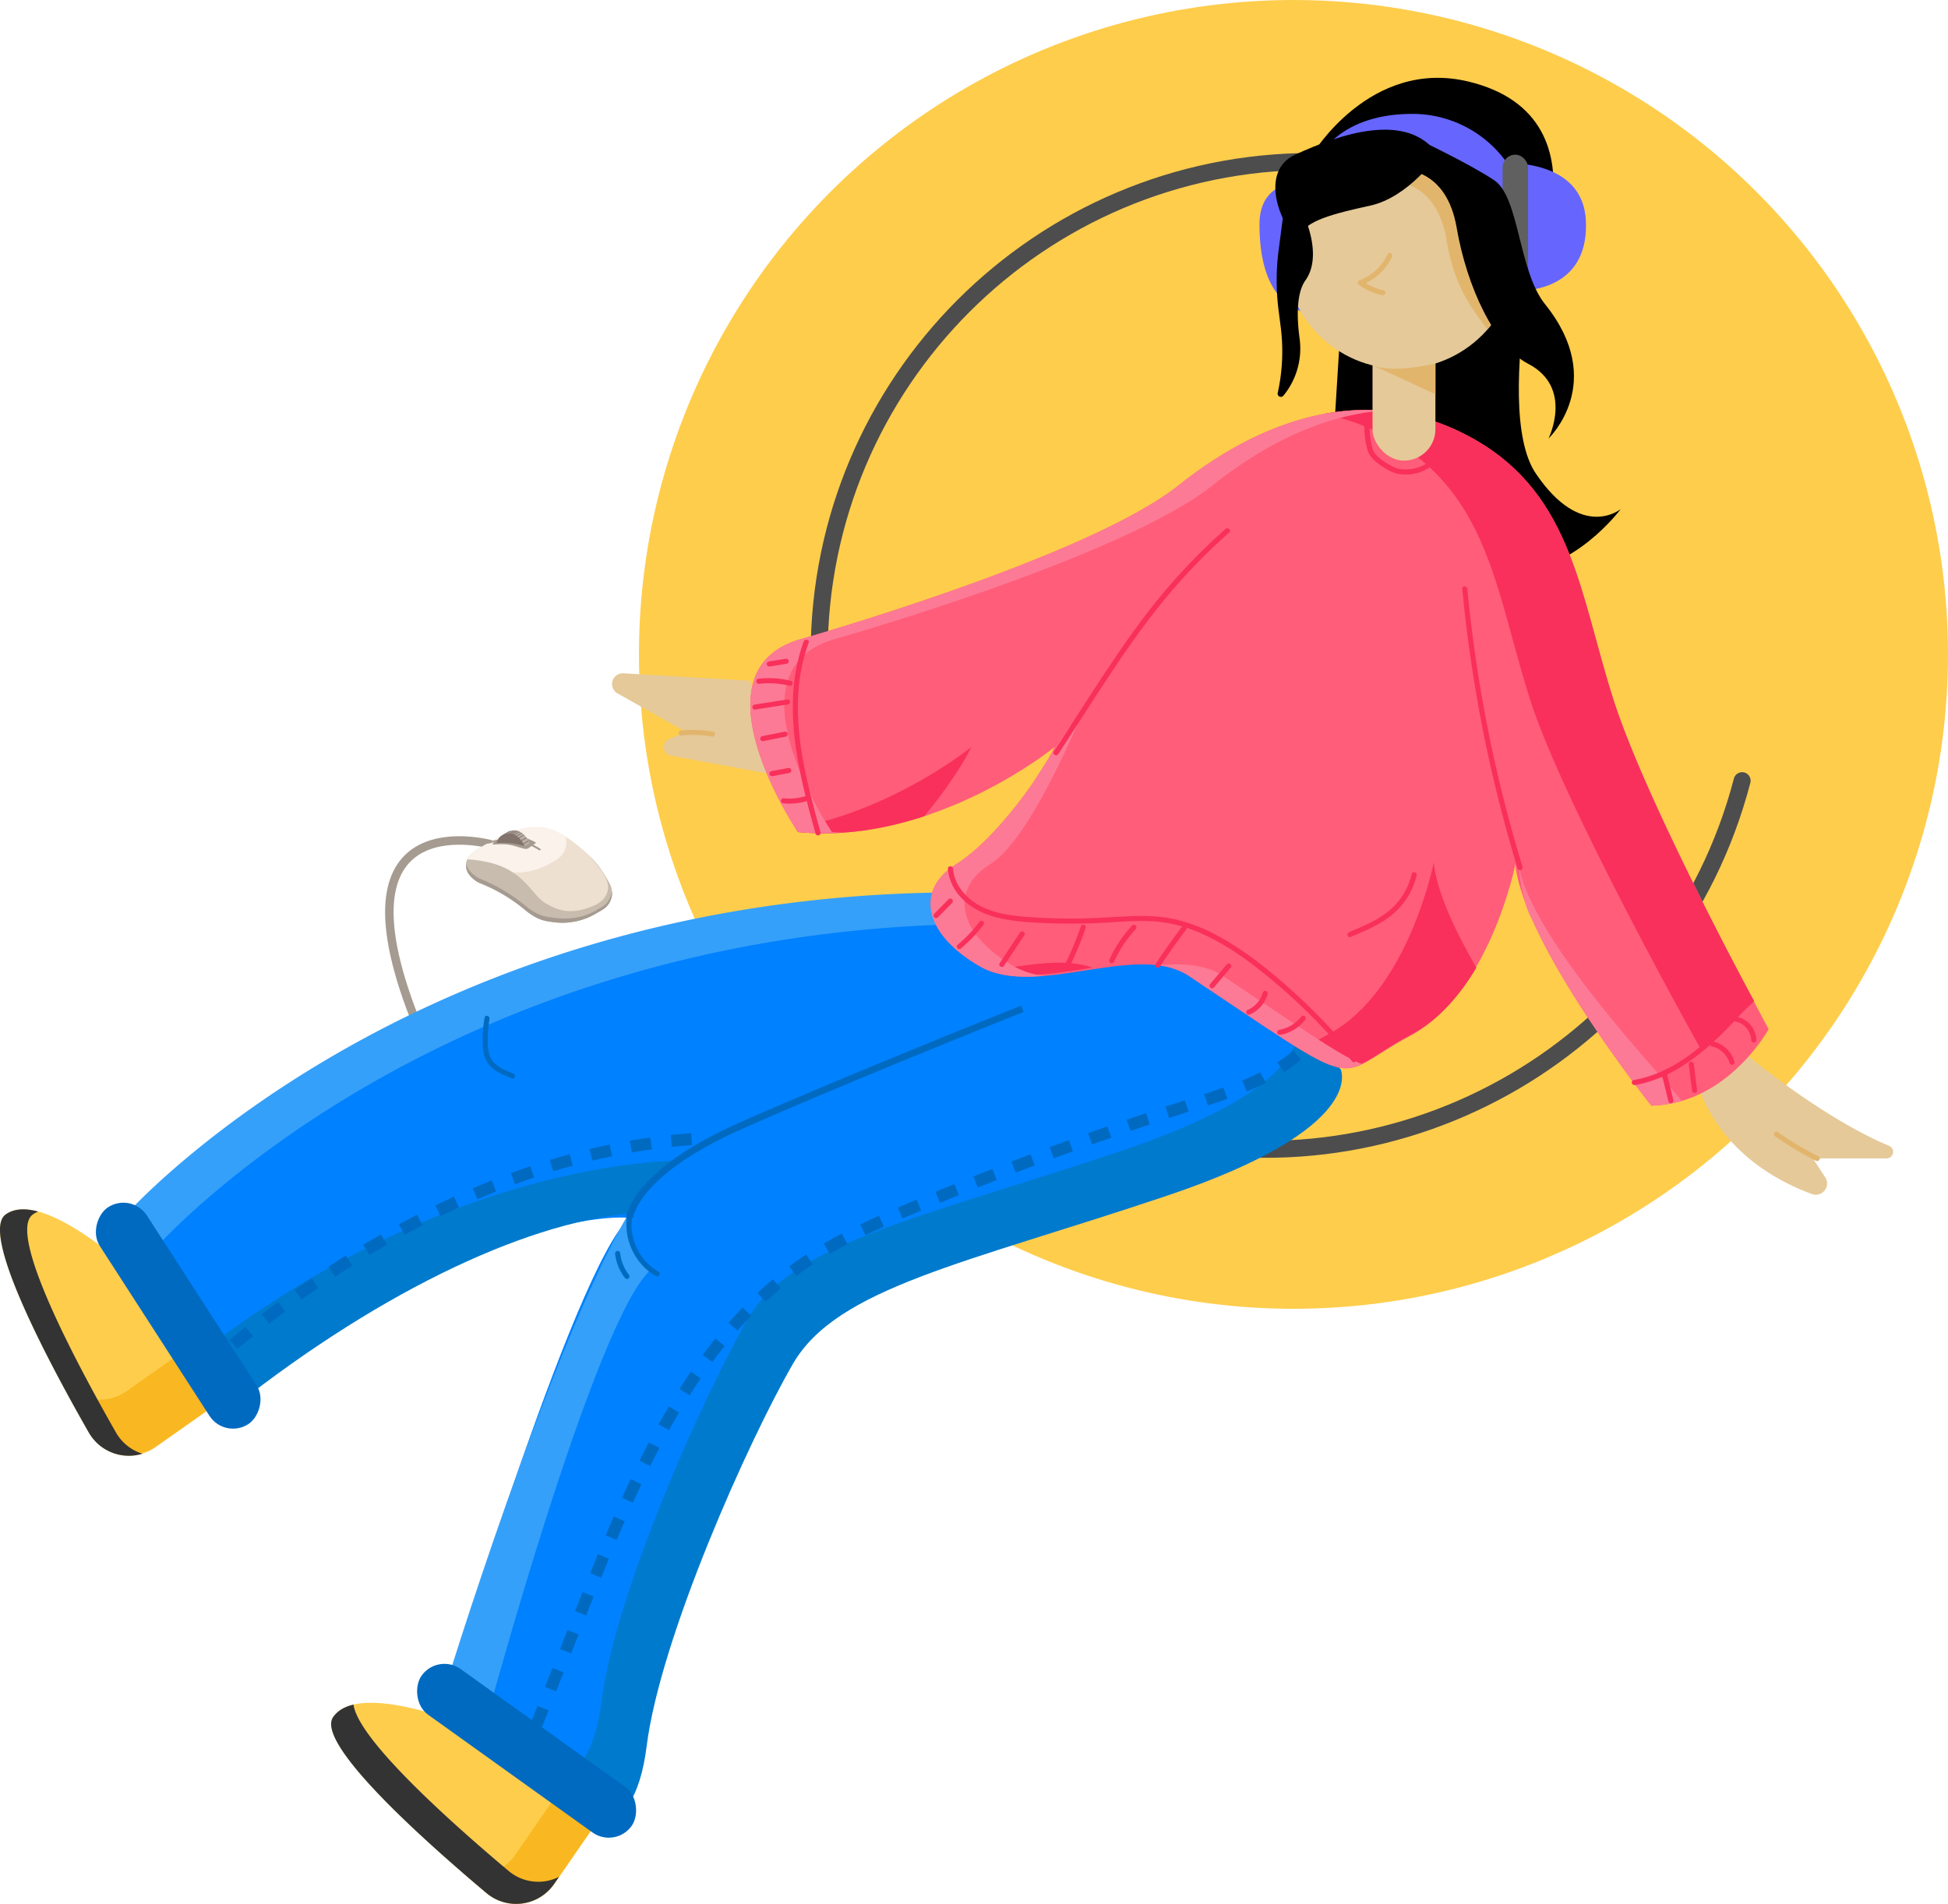 <svg xmlns="http://www.w3.org/2000/svg" viewBox="0 0 1145.84 1120.1"><defs><style>.cls-1,.cls-20,.cls-21,.cls-9{fill:none;}.cls-1{stroke:#a69b90;stroke-width:5px;}.cls-1,.cls-20,.cls-21{stroke-miterlimit:10;}.cls-2{fill:#ede0d1;}.cls-3{fill:#faf2eb;}.cls-4{fill:#a69b90;}.cls-5{fill:#c8bcae;}.cls-6{fill:#baafa4;}.cls-7{fill:#82746d;}.cls-8{fill:#fecd4c;}.cls-9{stroke:#4d4d4d;stroke-linecap:round;stroke-linejoin:round;stroke-width:10px;}.cls-10{fill:#6665fe;}.cls-11{fill:#e5c998;}.cls-12{fill:#0081ff;}.cls-13{fill:#007acc;}.cls-14{fill:#35a0f9;}.cls-15{fill:#f9b721;}.cls-16{fill:#333;}.cls-17{fill:#ff5d7a;}.cls-18{fill:#f9305b;}.cls-19{fill:#fc7a95;}.cls-20,.cls-21{stroke:#006ac1;}.cls-20{stroke-width:7px;stroke-dasharray:12;}.cls-21{stroke-width:4px;}.cls-22{fill:#006ac1;}.cls-23{fill:#e2b56d;}.cls-24{fill:#606060;}</style></defs><title>Asset 8</title><g id="Layer_2" data-name="Layer 2"><g id="Layer_1-2" data-name="Layer 1"><path class="cls-1" d="M289.84,497s-97-28-46,102"/><path class="cls-2" d="M274.13,509.3c0,.15,0,.27,0,.43a.48.48,0,0,1,0,.15l0,.28a.22.22,0,0,0,0,.15,7,7,0,0,0,.15.86,6.67,6.67,0,0,0,.28.86s0,.1,0,.13c.12.3.24.61.4.92a6.84,6.84,0,0,0,.52.89,10.76,10.76,0,0,0,1.39,1.75,18.49,18.49,0,0,0,4.42,3.45l16,6.74c5.09,2.44,10.45,7.57,16,11.68a26.53,26.53,0,0,0,12.11,4.92h0a38.85,38.85,0,0,0,24.61-4.82l4.15-2.43a11.5,11.5,0,0,0,5.75-10,11.62,11.62,0,0,0-1.48-5.63c-1.07-1.91-2.15-3.81-3.35-5.66a59.76,59.76,0,0,0-8.49-10.64c-1-1.05-2.18-2.09-3.41-3.17a91.73,91.73,0,0,0-10.8-8.09,32.94,32.94,0,0,0-3.35-1.9c-12.24-7.08-27.19-2.31-39.68,4.58l.28.15.61.34.77.46-1.69,1-.64-.4-1.94.1-.16-.06s0,0-.06,0l-5.26,3a19.9,19.9,0,0,0-4.7,3.7,10.25,10.25,0,0,0-1.69,2.49,8.26,8.26,0,0,0-.4.92,3.51,3.51,0,0,0-.22.67l-.09.37a6.69,6.69,0,0,0-.12.8A4.2,4.2,0,0,0,274.13,509.3Z"/><path class="cls-3" d="M276.75,503.12c5.29,3.93,10.85,8.27,16.61,9.07l5.32.7a38.81,38.81,0,0,0,24.6-4.82l4.16-2.4a0,0,0,0,0,0,0,11.54,11.54,0,0,0,5.72-10,10.29,10.29,0,0,0-.62-3.57,32.94,32.94,0,0,0-3.35-1.9c-12.24-7.08-27.19-2.31-39.68,4.58l.89.49.77.46-1.69,1-.64-.4-1.94.1-.16-.06s0,0-.06,0l-5.26,3A19.9,19.9,0,0,0,276.75,503.12Z"/><path class="cls-3" d="M276.75,503.12c-2.59,2.7-3.7,6.8,2.05,7.6l19.88,2.17a38.81,38.81,0,0,0,24.6-4.82l4.16-2.4a0,0,0,0,0,0,0c-7.88-6.59-12.86-8.92-12.86-8.92-7.63-4.4-16.58-4.37-25.07-1.94v1l-2.6.61-.16-.06s0,0-.06,0l-5.26,3A19.9,19.9,0,0,0,276.75,503.12Z"/><path class="cls-4" d="M289.53,495.44v-.66c8.49-2.43,16.72-2.09,24.34,2.31a44.2,44.2,0,0,1,4.41,2.6c-.59.34-.46.32-1,.67a42.46,42.46,0,0,0-4-2.33c-6.87-4-16.06-4-23.73-2.22Z"/><path class="cls-4" d="M296.27,492s-8.84,5-5.9,4.87,6.9-.64,11.9.74,7.07,2.44,8.54,1.4,3.12-2.06,3.61-2.51c.66-.62,2.43-.35-3.28-2.79A24.51,24.51,0,0,0,296.27,492Z"/><path class="cls-5" d="M274.16,509.73a.48.48,0,0,1,0,.15l0,.28a.22.22,0,0,0,0,.15,7,7,0,0,0,.15.86,6.67,6.67,0,0,0,.28.86s0,.1,0,.13c.12.3.24.61.4.92a6.84,6.84,0,0,0,.52.89,10.76,10.76,0,0,0,1.39,1.75,18.49,18.49,0,0,0,4.42,3.45l3.57,1.5a97.78,97.78,0,0,1,24.05,14.79,36.57,36.57,0,0,0,7.07,4.67,23.55,23.55,0,0,0,7.22,2.07l2.23.31a38.85,38.85,0,0,0,24.61-4.82l4.15-2.43a11.5,11.5,0,0,0,5.75-10,11.62,11.62,0,0,0-1.48-5.63c-1.07-1.91-2.15-3.81-3.35-5.66a59.76,59.76,0,0,0-8.49-10.64c9.57,11.43,14.66,17.83,8.06,25.9a15.92,15.92,0,0,1-4.43,3.14c-14.33,6.48-22.18,3.28-29.6-1.11-8.29-4.92-12.59-20.51-36.4-24.52a58.38,58.38,0,0,0-9.35-1.16,8.26,8.26,0,0,0-.4.92,3.51,3.51,0,0,0-.22.67l-.09.37a6.69,6.69,0,0,0-.12.8A8.86,8.86,0,0,0,274.16,509.73Z"/><path class="cls-4" d="M274.3,507.93c0,.22.06.44.11.65a7.86,7.86,0,0,0,.28.86s0,.09,0,.12a8.26,8.26,0,0,0,.4.92,6.94,6.94,0,0,0,.52.9,11.2,11.2,0,0,0,1.39,1.75,18.47,18.47,0,0,0,4.42,3.44l3.57,1.51a97.74,97.74,0,0,1,24.05,14.78,36.61,36.61,0,0,0,7.07,4.68,23.83,23.83,0,0,0,7.22,2.07l2.23.31c8.52,1.17,17.16.18,24.61-4.09l4.15-2.43c3.29-1.89,5.27-5.91,5.67-9.41a11.34,11.34,0,0,1,.08,1.3,11.5,11.5,0,0,1-5.75,10l-4.15,2.43a38.85,38.85,0,0,1-24.61,4.82l-2.23-.31a23.55,23.55,0,0,1-7.22-2.07,36.57,36.57,0,0,1-7.07-4.67A97.78,97.78,0,0,0,285,520.67l-3.57-1.5a18.49,18.49,0,0,1-4.42-3.45,10.76,10.76,0,0,1-1.39-1.75,6.84,6.84,0,0,1-.52-.89c-.16-.31-.28-.62-.4-.92a.17.17,0,0,1,0-.1,9.18,9.18,0,0,1-.28-.89,7,7,0,0,1-.15-.86.22.22,0,0,1,0-.15l0-.28a.12.12,0,0,0,0-.09,9.25,9.25,0,0,1,.07-1.42A3.35,3.35,0,0,1,274.3,507.93Z"/><path class="cls-6" d="M311.56,496l-2.89,1.82a10.74,10.74,0,0,1-1.69-.66l-.5-.22-1.92-.89-.51-.22a21.58,21.58,0,0,0-2.11-.8l-.55-.18h0c-.48-.14-1-.27-1.53-.38a6.86,6.86,0,0,0-.68-.12,12.1,12.1,0,0,0-1.38-.17c-.27,0-.54,0-.82,0a7.37,7.37,0,0,0-.94,0c-.3,0-.61,0-.93.05h0a.83.83,0,0,1-.36-.11.73.73,0,0,1-.38-.64,1.14,1.14,0,0,1,.09-.57,2,2,0,0,1,.08-.22,2.05,2.05,0,0,1,.22-.36,8.08,8.08,0,0,1,1.91-1.63c.76-.49,1.57-.95,2.21-1.3l.39-.2a7.72,7.72,0,0,1,1.83-.53,6.89,6.89,0,0,1,.81-.1h.06a6.76,6.76,0,0,1,.9,0,4.21,4.21,0,0,1,.51,0,6.63,6.63,0,0,1,.67.13h0l.39.1a3.44,3.44,0,0,1,.56.2,3.65,3.65,0,0,1,.54.23c.17.07.33.15.48.23s.55.32.81.5l.39.29a10.66,10.66,0,0,1,.88.76,3.34,3.34,0,0,1,.33.32,12.68,12.68,0,0,1,1.16,1.33c.1.13.19.24.27.36.38.52.69,1,.95,1.45a4.16,4.16,0,0,1,.22.4C311.36,495.58,311.56,496,311.56,496Z"/><path class="cls-7" d="M311,494.9l-4,2.3-.5-.22,4.28-2.48A4.16,4.16,0,0,1,311,494.9Z"/><path class="cls-7" d="M309.81,493.05l-5.25,3-.51-.22,5.49-3.18C309.64,492.82,309.73,492.93,309.81,493.05Z"/><path class="cls-7" d="M308.38,491.36l-6.44,3.71-.55-.18,6.66-3.85A3.34,3.34,0,0,1,308.38,491.36Z"/><path class="cls-7" d="M307.17,490.28l-7.33,4.23a6.86,6.86,0,0,0-.68-.12l7.62-4.4Z"/><path class="cls-7" d="M306,489.49l-8.19,4.73c-.27,0-.54,0-.82,0l8.53-4.92C305.66,489.33,305.82,489.41,306,489.49Z"/><path class="cls-7" d="M305,489,296,494.18c-.3,0-.61,0-.93.05h0l9.33-5.39A3.44,3.44,0,0,1,305,489Z"/><path class="cls-7" d="M304,488.73l-9.3,5.38a.59.59,0,0,1-.31-.33l8.94-5.18A6.63,6.63,0,0,1,304,488.73Z"/><path class="cls-7" d="M302.81,488.56l-8.5,4.91a1.14,1.14,0,0,1,.09-.57l7.51-4.34A6.76,6.76,0,0,1,302.81,488.56Z"/><path class="cls-7" d="M301,488.66l-6.34,3.66a8.08,8.08,0,0,1,1.91-1.63l2.6-1.5A7.72,7.72,0,0,1,301,488.66Z"/><path class="cls-7" d="M292.2,496.06s.42-5.21,6.76-5.67,9.72,7.47,9.72,7.47A41.55,41.55,0,0,0,292.2,496.06Z"/><circle class="cls-8" cx="760.84" cy="385" r="385"/><polygon points="793.84 106 782.84 284 817.84 291 817.84 87.92 793.84 106"/><path d="M912.83,98s-36.49,140.5-9.49,180.5,50,21,50,21-28,38-66,37-71-87-63-165S912.83,98,912.83,98Z"/><path class="cls-9" d="M481.84,385c0-160.16,129.83-290,290-290"/><path class="cls-9" d="M1024.74,459.29c-40.42,155-198.82,247.84-353.8,207.42"/><path d="M771.84,91s34-57,92-43c87.33,21.08,38.42,126.41,15.21,140.7S771.84,91,771.84,91Z"/><path class="cls-10" d="M788.84,109s-48-14-48,23c0,66,47,52,47,52Z"/><circle class="cls-11" cx="823.84" cy="149" r="68"/><path class="cls-11" d="M441.34,400.5l-74.55-4.38A6.34,6.34,0,0,0,363.31,408l40,22.52-9.8,4.31a5.12,5.12,0,0,0,1.13,9.72L451,455Z"/><path class="cls-11" d="M1028.55,621.57s44,36.46,82.66,52.56a3.83,3.83,0,0,1-1.46,7.37h-43.41l7.28,11.14a6.62,6.62,0,0,1-7.79,9.86c-19.7-7.22-50.86-23.79-65.38-59.14C1000.34,643.5,1028.55,621.57,1028.55,621.57Z"/><path class="cls-12" d="M787.57,628.05s16.77,34.45-102.23,74.45-194,54-220,99-78,161-86,225-48,67-120-21c0,0,78-260,111-289,0,0-85-10-241,116l-65-105S228.21,539.63,547.77,536.06c-.43.44,158.57,17.44,158.57,17.44Z"/><path class="cls-13" d="M397.84,683s-135.55-1.71-287.25,118.6l19.75,31.9C218.7,762.13,306.84,720,369.84,714,377.51,698,392.18,688,397.84,683Z"/><path class="cls-13" d="M788.57,629.05l-25.8-23.67c1.08,9-4.07,38.39-102.93,71.62-119,40-194,54-220,99s-78,161-86,225c-6.31,50.48-32.54,63-78.67,22.85,62.68,69.9,97.73,63.11,105.17,3.65,8-64,60-180,86-225s101-59,220-99S788.57,629.05,788.57,629.05Z"/><path class="cls-14" d="M90.84,735S254.71,547.13,574.27,543.56C573.84,544,732.84,561,732.84,561l63.32,58.11a8.63,8.63,0,0,0-.59-2.06L714.34,542.5s-159-17-158.57-17.44C236.21,528.63,72.34,716.5,72.34,716.5l65,105c1.58-1.28,3.14-2.52,4.71-3.77Z"/><path class="cls-14" d="M285.84,1013s64-237,97-266c0,0-14-11-13.19-32.91C322.84,794,261.34,994.5,261.34,994.5c13.66,16.7,32.17,30.12,43.53,40.47Q295.75,1025.1,285.84,1013Z"/><path class="cls-8" d="M74.34,745.5s-50-46-71-31c-15.28,10.91,25.51,87.4,48.9,128.31a27.12,27.12,0,0,0,39.19,8.69l33.65-23.72Z"/><path class="cls-15" d="M106.87,795.63,74.43,818.5a27.12,27.12,0,0,1-37.39-6c5.71,10.69,11.33,20.75,16.2,29.26a27.12,27.12,0,0,0,39.19,8.69l33.65-23.72Z"/><path class="cls-16" d="M68.24,842.81C44.85,801.89,4.06,725.4,19.34,714.5a14.82,14.82,0,0,1,3.12-1.71c-7.32-2-14.07-1.91-19.12,1.71-15.28,10.9,25.51,87.39,48.9,128.31a27.14,27.14,0,0,0,31.57,12.45A27,27,0,0,1,68.24,842.81Z"/><path class="cls-8" d="M273.32,1014.79s-62.81-25.89-77.34-4.56c-10.56,15.51,54.13,73.2,90.22,103.52a27.13,27.13,0,0,0,39.78-5.38l23.38-33.89Z"/><path class="cls-15" d="M273.32,1014.79s-1-.39-2.69-1l55.73,43.74L303,1091.37a27.15,27.15,0,0,1-30.87,10.36c5,4.32,9.74,8.37,14.09,12a27.13,27.13,0,0,0,39.78-5.38l23.38-33.89Z"/><path class="cls-16" d="M299.2,1100.75c-32.59-27.38-88.51-77.09-91.26-97.89-5.13,1.2-9.33,3.51-12,7.37-10.56,15.51,54.13,73.2,90.22,103.52a27.13,27.13,0,0,0,39.78-5.38l2.88-4.18A27.1,27.1,0,0,1,299.2,1100.75Z"/><path class="cls-10" d="M822.84,86a68,68,0,0,1,65.95,84.57A68,68,0,0,0,830.84,67c-31.84,0-55.56,13.89-63,43.43C779.84,91,798.32,86,822.84,86Z"/><path d="M767.49,128.71a1.9,1.9,0,0,1,.53.72c1.32,3.12,9,22.72-.18,35.57-5.47,7.66-5,22.5-3.37,34.37a43.71,43.71,0,0,1-9.56,33.43h0a1.91,1.91,0,0,1-3.34-1.62h0a112.71,112.71,0,0,0,1.78-38.67l-1.26-9.88a137.34,137.34,0,0,1,0-35.26l3.25-24.93a1.91,1.91,0,0,1,3.11-1.22Z"/><path class="cls-17" d="M469.34,376.5s170-48,224-91,116-60,174-27,62,92,82,154,91,193,91,193-24,44-69,45c0,0-75-94-80-142,0,0-15,76-62,101s-23,36-131-36c-31-19-89,14-122-5s-38-45-14-60,51-54,58-69c0,0-71,58-151,50C469.34,489.5,406.34,396.5,469.34,376.5Z"/><path class="cls-18" d="M571.34,439.5s-44.9,36.67-103.52,47.67c1,1.51,1.52,2.33,1.52,2.33,26.51,2.65,52-1.95,74.31-9.28C556.59,464.8,567.3,448.16,571.34,439.5Z"/><path class="cls-18" d="M583.8,570.81c16.77,5.58,38.08,1.67,58.8-1.51C626.38,563.48,605,567.6,583.8,570.81Z"/><path class="cls-18" d="M843.34,507.5s-15,76-62,101c-5.81,3.09-10.53,6-14.55,8.5,32.51,19.54,30.79,8.93,63.55-8.5,16.31-8.68,28.76-23.5,38.07-39.15C855.59,547.11,845.1,524.44,843.34,507.5Z"/><path class="cls-18" d="M949.34,412.5c-20-62-24-121-82-154-29.07-16.54-59.14-20.52-88.7-15a131.41,131.41,0,0,1,39.7,15c58,33,62,92,82,154S1000.84,618,1000.84,618l31-29S969.34,474.5,949.34,412.5Z"/><path class="cls-19" d="M489.34,489.5s-63-93,0-113c0,0,170-48,224-91,31.43-25,65.57-41.24,100.06-43.92-41.2-3.26-82.56,14.06-120.06,43.92-54,43-224,91-224,91-63,20,0,113,0,113a159.09,159.09,0,0,0,25.5.44C493,489.82,491.18,489.68,489.34,489.5Z"/><path class="cls-19" d="M596.34,568.5c-33-19-38-45-14-60s51-82,58-97c0,0-17.5,24.5-33,49.54-11.85,17-29.06,37.52-45,47.46-24,15-19,41,14,60,10.69,6.16,24,6.85,38.19,5.62A46.81,46.81,0,0,1,596.34,568.5Z"/><path class="cls-19" d="M892.84,506s2,25,8.55,35.27c21.67,48.71,70,109.23,70,109.23a68.88,68.88,0,0,0,17.83-2.76C976.85,631.92,897.33,549.14,892.84,506Z"/><path class="cls-19" d="M718.34,573.5c-10.12-6.2-23.11-6.86-37.18-5.6a42.44,42.44,0,0,1,17.18,5.6c76.43,51,86.75,60.34,102.92,52.6C787.54,620.59,765.55,605,718.34,573.5Z"/><rect class="cls-11" x="807.34" y="184.5" width="37" height="86.5" rx="18.5"/><path class="cls-18" d="M482.62,489.63c-7.86-28.57-15.89-58-12.48-87.92a102.36,102.36,0,0,1,5.52-23.56c.66-1.82-2.24-2.6-2.89-.8-10.35,28.28-6.59,59.13.28,87.73,2,8.5,4.36,16.92,6.67,25.34a1.5,1.5,0,0,0,2.9-.79Z"/><path class="cls-18" d="M446.38,402.31a51.13,51.13,0,0,1,18,1.13c1.88.46,2.68-2.43.8-2.89a53.53,53.53,0,0,0-18.83-1.24,1.54,1.54,0,0,0-1.5,1.5,1.51,1.51,0,0,0,1.5,1.5Z"/><path class="cls-18" d="M452.88,392.1l9.94-1.61a1.5,1.5,0,0,0-.79-2.9l-9.95,1.62a1.51,1.51,0,0,0-1,1.85,1.53,1.53,0,0,0,1.84,1Z"/><path class="cls-18" d="M444.46,417.41l19.16-3a1.51,1.51,0,0,0,1.05-1.84,1.53,1.53,0,0,0-1.85-1l-19.16,3a1.51,1.51,0,0,0-1.05,1.84,1.55,1.55,0,0,0,1.85,1.05Z"/><path class="cls-18" d="M449.1,436l13-2.6a1.5,1.5,0,1,0-.8-2.89l-13,2.6a1.51,1.51,0,0,0-1.05,1.84A1.53,1.53,0,0,0,449.1,436Z"/><path class="cls-18" d="M454.44,456.62l9.9-1.87a1.52,1.52,0,0,0,1.05-1.84,1.53,1.53,0,0,0-1.85-1.05l-9.89,1.86a1.52,1.52,0,0,0-1,1.85,1.53,1.53,0,0,0,1.84,1.05Z"/><path class="cls-18" d="M460.92,472.64a35.82,35.82,0,0,0,14.89-1.75,1.53,1.53,0,0,0,1-1.85,1.5,1.5,0,0,0-1.84-1,33.69,33.69,0,0,1-14.09,1.64,1.5,1.5,0,1,0,0,3Z"/><path class="cls-18" d="M557.56,511.06c.57,7.74,4.72,14.66,10.53,19.67,6.61,5.68,14.93,8.65,23.41,10.17,9.56,1.71,19.4,2.09,29.08,2.35q15.38.42,30.73-.49c10.17-.59,20.39-1.49,30.55-.42a83.82,83.82,0,0,1,25.48,7.14c16.37,7.35,30.87,18.51,44.43,30.1a338.86,338.86,0,0,1,39.15,39.5c1.5,1.78,3,3.58,4.43,5.39,1.22,1.5,3.33-.63,2.13-2.12a339.09,339.09,0,0,0-38.16-40.14c-13.23-11.81-27.36-23.23-43-31.65a100.93,100.93,0,0,0-24.15-9.48c-9.44-2.25-19.09-2.47-28.74-2-10.06.47-20.09,1.22-30.17,1.3s-20.16-.22-30.19-1c-9-.73-18.39-2.1-26.5-6.42-6.61-3.52-12.5-9.28-14.9-16.51a21.57,21.57,0,0,1-1.08-5.33c-.14-1.92-3.14-1.93-3,0Z"/><path class="cls-18" d="M551.68,539.72l8.35-8.5a1.5,1.5,0,1,0-2.12-2.13l-8.35,8.5a1.5,1.5,0,1,0,2.12,2.13Z"/><path class="cls-18" d="M565.3,557.92a81.76,81.76,0,0,0,13.3-14,1.5,1.5,0,0,0-.54-2,1.53,1.53,0,0,0-2,.53,78.75,78.75,0,0,1-12.83,13.42,1.5,1.5,0,0,0,2.12,2.12Z"/><path class="cls-18" d="M590.55,568.21l12-18.05c1.07-1.61-1.52-3.11-2.59-1.51L588,566.7c-1.07,1.61,1.53,3.11,2.59,1.51Z"/><path class="cls-18" d="M628.19,570.61a187.42,187.42,0,0,0,10.42-24.72c.62-1.83-2.27-2.62-2.89-.8a182.61,182.61,0,0,1-10.12,24c-.88,1.71,1.71,3.23,2.59,1.51Z"/><path class="cls-18" d="M655.17,566.11a71.22,71.22,0,0,1,12.92-19.52c1.31-1.41-.8-3.54-2.12-2.12a73.37,73.37,0,0,0-13.39,20.13,1.55,1.55,0,0,0,.54,2,1.51,1.51,0,0,0,2-.54Z"/><path class="cls-18" d="M682.3,568.61q7.44-11.15,15.51-21.86a1.51,1.51,0,0,0-.53-2,1.54,1.54,0,0,0-2.06.54q-8.06,10.69-15.51,21.85c-1.07,1.61,1.52,3.12,2.59,1.52Z"/><path class="cls-18" d="M714,581l9.82-11.6a1.54,1.54,0,0,0,0-2.12,1.51,1.51,0,0,0-2.12,0l-9.83,11.6a1.55,1.55,0,0,0,0,2.12,1.52,1.52,0,0,0,2.13,0Z"/><path class="cls-18" d="M735.24,596.81a18.58,18.58,0,0,0,10.41-11.91,1.5,1.5,0,1,0-2.89-.8,15.62,15.62,0,0,1-9,10.12,1.53,1.53,0,0,0-.54,2.06,1.55,1.55,0,0,0,2.06.53Z"/><path class="cls-18" d="M753.12,608.81a23.78,23.78,0,0,0,14.48-8.67,1.55,1.55,0,0,0,0-2.12,1.51,1.51,0,0,0-2.12,0,21.3,21.3,0,0,1-13.15,7.89,1.52,1.52,0,0,0-1.05,1.85,1.53,1.53,0,0,0,1.84,1Z"/><path class="cls-18" d="M622.5,443.66c12-18.48,23.76-37.1,36.12-55.33,11.93-17.62,24.68-34.64,39.13-50.28A353.11,353.11,0,0,1,723,313.32c1.45-1.28-.68-3.4-2.12-2.12a353.75,353.75,0,0,0-43.34,45.91c-13.36,17-25.22,35-37,53.1q-10.35,16-20.69,31.94c-1.06,1.62,1.54,3.13,2.59,1.51Z"/><path class="cls-18" d="M895.56,510q-9.51-31.19-16.58-63.05t-11.59-64.15q-2.55-18.15-4.28-36.4c-.19-1.9-3.19-1.92-3,0q3.1,32.53,8.73,64.77t13.8,64q4.62,17.94,10,35.67c.56,1.84,3.46,1.05,2.89-.8Z"/><path class="cls-18" d="M794.39,551.23c6.74-2.78,13.54-5.59,19.67-9.57a44.61,44.61,0,0,0,14.88-15.47A42.66,42.66,0,0,0,833.28,515c.43-1.88-2.46-2.68-2.9-.8A39.6,39.6,0,0,1,817,535.86c-6.85,5.66-15.24,9.12-23.37,12.48-1.76.73-1,3.63.79,2.89Z"/><path class="cls-18" d="M961.72,638.38c21.41-3.79,39-17.77,53.89-32.9,4.51-4.6,8.85-9.35,13.19-14.11,1.3-1.42-.81-3.55-2.12-2.12-14.4,15.77-29.33,32.06-49.13,41a69.66,69.66,0,0,1-16.63,5.19c-1.9.34-1.09,3.23.8,2.89Z"/><path class="cls-18" d="M977.39,631.62l4,16.36c.46,1.87,3.35,1.08,2.89-.8l-4-16.36c-.46-1.87-3.35-1.08-2.89.8Z"/><path class="cls-18" d="M993.35,626.17l1.92,15.34a1.55,1.55,0,0,0,1.5,1.5,1.5,1.5,0,0,0,1.5-1.5l-1.92-15.34a1.55,1.55,0,0,0-1.5-1.5,1.51,1.51,0,0,0-1.5,1.5Z"/><path class="cls-18" d="M1006.85,615.6a14.18,14.18,0,0,1,10.51,9.85,1.51,1.51,0,0,0,2.9-.8,17.2,17.2,0,0,0-12.61-11.94,1.5,1.5,0,1,0-.8,2.89Z"/><path class="cls-18" d="M1020.59,601a12.7,12.7,0,0,1,1.88.46,8.63,8.63,0,0,1,1.68.76,11.54,11.54,0,0,1,5.95,9.63,1.5,1.5,0,0,0,3,0A14.44,14.44,0,0,0,1020.59,598a1.51,1.51,0,0,0-1.5,1.5,1.53,1.53,0,0,0,1.5,1.5Z"/><path class="cls-20" d="M762.93,620.77c-17,14.79-39.28,21.68-60.75,28.56q-85.32,27.34-167.94,62.31c-19.49,8.25-38.95,16.86-56.7,28.38-69,44.75-103.13,126.07-133.4,202.52l-30.81,77.8"/><path class="cls-21" d="M370.34,716.5s2-26,65-54,166-69,166-69"/><path class="cls-22" d="M369.65,711.55c-3.25,11.45.2,24.21,8.22,32.9a32.18,32.18,0,0,0,7.91,6.26,1.5,1.5,0,0,0,1.52-2.59c-12.22-6.87-18.58-22.29-14.76-35.77a1.5,1.5,0,0,0-2.89-.8Z"/><path class="cls-22" d="M361.79,737.42A28.56,28.56,0,0,0,367.72,752a1.5,1.5,0,0,0,2.12,0,1.54,1.54,0,0,0,0-2.12,24.86,24.86,0,0,1-5-12.44,1.55,1.55,0,0,0-1.5-1.5,1.5,1.5,0,0,0-1.5,1.5Z"/><path class="cls-22" d="M285.05,598.71a73.26,73.26,0,0,0-1.12,12.72c0,4,.12,8.16,1.77,11.82,2.76,6.12,9.47,8.91,15.34,11.17,1.8.7,2.58-2.2.79-2.89-5.1-2-11.24-4.41-13.55-9.82-1.4-3.31-1.36-7.23-1.35-10.76a68.74,68.74,0,0,1,1-11.45c.33-1.88-2.56-2.69-2.9-.79Z"/><path class="cls-20" d="M119,806.4c40.79-35.22,153.34-128.9,292.76-136.52"/><rect class="cls-22" x="28.86" y="757.55" width="151.93" height="33" rx="16.5" transform="translate(698.32 266.21) rotate(57.16)"/><rect class="cls-22" x="233.86" y="1013.55" width="151.93" height="33" rx="16.5" transform="translate(657.81 12.26) rotate(35.62)"/><path class="cls-23" d="M816.24,149.57a29.68,29.68,0,0,1-16.51,15.31,1.52,1.52,0,0,0-.36,2.74A36.63,36.63,0,0,0,813,173.71c1.88.42,2.68-2.47.8-2.89A34.54,34.54,0,0,1,800.88,165l-.35,2.74a32.59,32.59,0,0,0,18.3-16.69c.81-1.74-1.78-3.26-2.59-1.51Z"/><path class="cls-23" d="M400.67,432.68a73,73,0,0,1,18,.61,1.55,1.55,0,0,0,1.85-1,1.53,1.53,0,0,0-1.05-1.85,75.55,75.55,0,0,0-18.82-.72c-1.9.17-1.92,3.17,0,3Z"/><path class="cls-23" d="M1069.68,680.34a190.6,190.6,0,0,1-24-14.37c-1.58-1.12-3.08,1.48-1.51,2.59a189.89,189.89,0,0,0,24,14.37c1.72.86,3.24-1.72,1.51-2.59Z"/><path class="cls-10" d="M884.84,96s46.42-3,48,34c2,47-47,41-47,41Z"/><rect class="cls-24" x="883.84" y="91" width="15" height="86" rx="7.5"/><path class="cls-23" d="M823.11,99l-3.27,8s25-1,31,34c4.28,25,11.88,36.87,24.14,52.77,8.08-11.18,14.86-11.91,14.86-26.77A68,68,0,0,0,823.11,99Z"/><path d="M825.84,100s25-1,31,34,22.45,69.86,42,80c27,14,12,44,12,44s35-33-2-79c-15.82-19.67-15-63-30-73s-45.48-24.33-45.48-24.33Z"/><path d="M845.84,91s-17,25-40,30-37,9-41,17-29-35-3-47S827.84,65,845.84,91Z"/><path class="cls-23" d="M844.34,213.85s-24.5,6.11-37,1.13c.5,0,37,17,37,17Z"/><path class="cls-18" d="M802.63,247.89a52.46,52.46,0,0,0,1.55,16.16c1.09,4.69,5.29,8,9.12,10.55a38.39,38.39,0,0,0,5.77,3.15,17.47,17.47,0,0,0,6.11,1.36,24.69,24.69,0,0,0,17.74-5.64,19.94,19.94,0,0,0,6.64-18.35c-.35-1.9-3.24-1.09-2.9.8a16.78,16.78,0,0,1-5,14.66c-4.1,4-10,5.76-15.65,5.57a15.06,15.06,0,0,1-5.37-1,35.38,35.38,0,0,1-5-2.67c-3.18-2-7.29-4.8-8.37-8.62a47.16,47.16,0,0,1-1.33-7.82,40.7,40.7,0,0,1-.27-8.18c.17-1.93-2.83-1.91-3,0Z"/></g></g></svg>